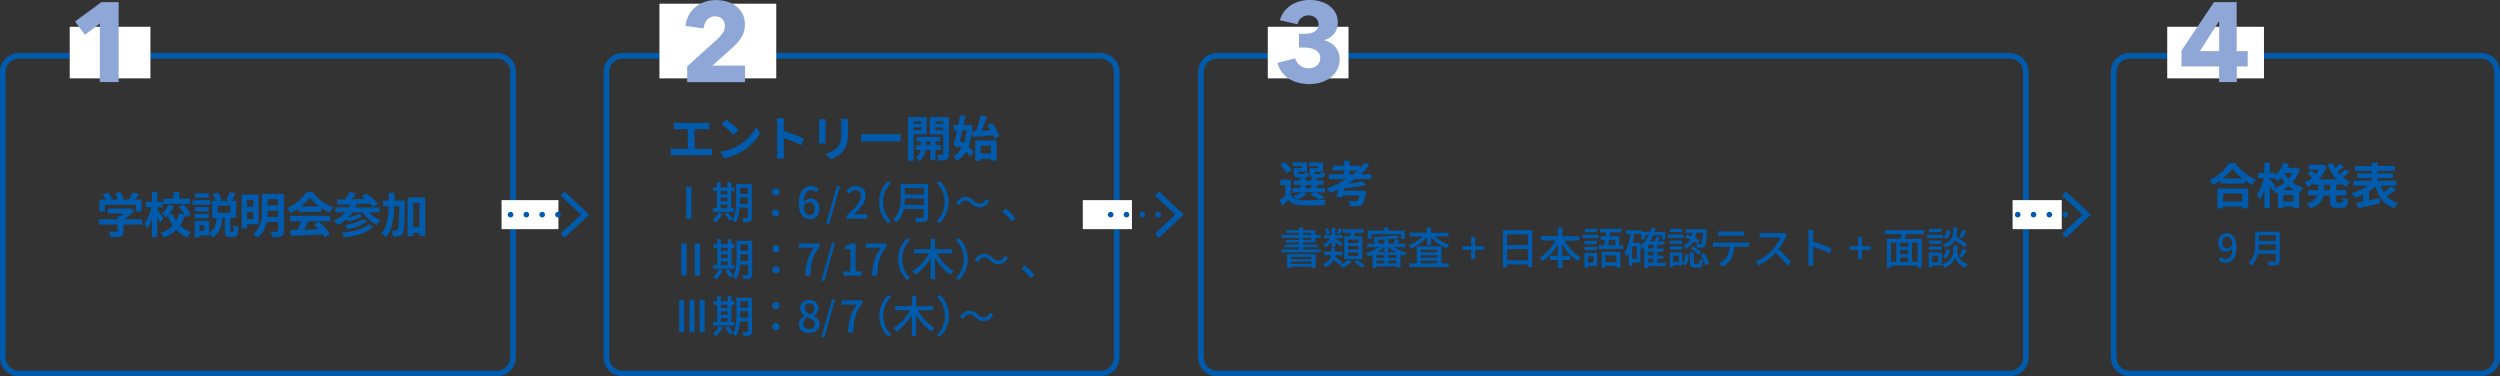 <?xml version="1.0" encoding="UTF-8"?><svg xmlns="http://www.w3.org/2000/svg" viewBox="0 0 439.58 66.16"><rect x="0" y="0" width="439.58" height="66.16" fill="#333333" stroke="none"/><defs><style>.d{fill:#fff;}.e,.f{fill:none;stroke:#005bac;stroke-width:.99px;}.g{fill:#8fa7d6;}.h{fill:#005bac;}.f{stroke-dasharray:0 0 0 2.78;stroke-linecap:round;stroke-linejoin:round;}</style></defs><g id="a"/><g id="b"><g id="c"><path class="e" d="M109.47,9.81c-1.57,0-2.84,1.27-2.84,2.84V62.83c0,1.57,1.27,2.84,2.84,2.84h84.05c1.57,0,2.83-1.27,2.83-2.84V12.65c0-1.57-1.27-2.84-2.83-2.84H109.47Z"/><path class="e" d="M3.33,9.81c-1.57,0-2.84,1.27-2.84,2.84V62.83c0,1.57,1.27,2.84,2.84,2.84H87.38c1.57,0,2.83-1.27,2.83-2.84V12.65c0-1.57-1.27-2.84-2.83-2.84H3.33Z"/><path class="h" d="M20.66,38.01v.55h-3.27v.93h3.27v1.11c0,.12-.04,.15-.21,.15-.18,0-.82,0-1.35-.02,.15,.27,.35,.71,.42,.99,.72,0,1.26,0,1.67-.15s.53-.42,.53-.94v-1.14h3.29v-.93h-3.22c.7-.4,1.36-.95,1.84-1.47l-.64-.49-.22,.05h-3.84v.88h2.9c-.2,.17-.43,.33-.66,.48h-.48Zm-.46-3.98c.2,.32,.42,.73,.54,1.06h-1.34l.31-.14c-.14-.32-.48-.78-.77-1.12l-.87,.39c.2,.26,.43,.59,.59,.88h-1.16v2.08h.95v-1.18h5.45v1.18h1v-2.08h-1.13c.24-.3,.48-.64,.71-.97l-1.1-.32c-.17,.39-.45,.89-.73,1.29h-1.29l.42-.16c-.11-.35-.4-.86-.67-1.23l-.9,.33Zm10.33-.29v1.19h-1.84v.93h4.72v-.93h-1.88v-1.19h-1Zm1.01,3.74c-.12,.48-.31,.94-.55,1.37-.28-.41-.51-.85-.68-1.32l-.65,.18c.36-.41,.69-.89,.94-1.39l-.92-.38c-.27,.59-.76,1.26-1.26,1.66,.22,.17,.54,.46,.7,.65,.12-.1,.24-.21,.36-.34,.24,.65,.54,1.23,.89,1.75-.52,.55-1.21,.99-2.07,1.27,.16,.2,.41,.58,.52,.82,.88-.31,1.6-.76,2.17-1.33,.53,.57,1.16,1.01,1.9,1.33,.15-.28,.48-.7,.71-.91-.76-.26-1.41-.68-1.95-1.21,.37-.54,.66-1.15,.88-1.8,.07,.13,.14,.25,.18,.36l.86-.49c-.24-.52-.82-1.25-1.33-1.78l-.79,.45c.35,.38,.71,.87,.98,1.3l-.88-.18Zm-4.82-3.74v1.76h-1.08v.94h1.01c-.24,1.02-.71,2.18-1.22,2.86,.15,.25,.38,.65,.47,.92,.31-.42,.59-1.03,.82-1.69v3.19h.94v-3.58c.2,.38,.4,.79,.51,1.06l.55-.76c-.14-.26-.83-1.28-1.06-1.58v-.42h.93v-.94h-.93v-1.76h-.94Zm11.57,2.42h2.21v1.25h-2.21v-1.25Zm-4.04,.25v.77h2.46v-.77h-2.46Zm.05-2.4v.76h2.41v-.76h-2.41Zm-.05,3.59v.77h2.46v-.77h-2.46Zm-.41-2.41v.81h3.17v-.81h-3.17Zm.38,3.62v2.92h.86v-.33h1.69v-.37c.22,.2,.47,.52,.58,.75,1.35-.79,1.64-2.05,1.76-3.48h.43v2.2c0,.88,.17,1.18,.92,1.18h.56c.62,0,.86-.37,.93-1.73-.25-.08-.67-.23-.86-.39-.02,1.06-.05,1.22-.19,1.22h-.27c-.12,0-.13-.03-.13-.29v-2.19h1.03v-2.99h-.74c.19-.35,.41-.82,.62-1.29l-1.05-.27c-.1,.44-.32,1.04-.51,1.43l.47,.14h-1.78l.42-.15c-.11-.38-.37-.93-.65-1.35l-.9,.29c.21,.37,.44,.85,.55,1.22h-.65v2.99h.77c-.08,1.06-.25,2.03-1.31,2.63v-2.1h-2.55Zm.86,.81h.82v.97h-.82v-.97Zm9.46-2.37v1.26h-1.1v-1.26h1.1Zm0-.91h-1.1v-1.2h1.1v1.2Zm-2.04-2.12v5.96h.94v-.74h2.04v-5.22h-2.98Zm6.41,.82v1.08h-1.84v-1.08h1.84Zm-2.84-.94v3.08c0,1.3-.13,2.89-1.57,3.94,.22,.13,.62,.48,.77,.68,.96-.71,1.42-1.73,1.63-2.75h2.01v1.5c0,.14-.06,.2-.21,.2-.14,0-.66,.02-1.12,0,.15,.26,.31,.71,.36,.99,.71,0,1.21-.03,1.54-.19,.33-.17,.45-.44,.45-.98v-6.47h-3.85Zm2.84,2.94v1.1h-1.88c.03-.33,.04-.65,.04-.95v-.14h1.84Zm6.28,2.41c.27,.26,.56,.55,.83,.86l-2.58,.09c.26-.47,.54-.99,.78-1.5h3.83v-.95h-7.06v.95h1.97c-.17,.49-.41,1.05-.65,1.53l-1.28,.04,.13,1c1.46-.07,3.58-.16,5.58-.26,.13,.19,.25,.37,.33,.53l.95-.58c-.39-.65-1.19-1.54-1.95-2.19l-.89,.48Zm-2.68-2.82v.62h3.99v-.67c.47,.31,.96,.6,1.44,.82,.18-.31,.41-.67,.66-.93-1.35-.48-2.7-1.45-3.61-2.71h-1.07c-.63,1.01-1.99,2.22-3.45,2.86,.21,.21,.48,.6,.6,.85,.5-.24,.99-.53,1.44-.85h0Zm1.98-1.89c.39,.54,.98,1.08,1.64,1.57h-3.2c.65-.5,1.19-1.05,1.56-1.57h0Zm9.26,3.81c-.67,.5-2.01,.87-3.14,1.05,.2,.2,.42,.5,.54,.72,1.24-.26,2.57-.72,3.41-1.39l-.81-.39Zm1.02,.9c-.91,.88-2.75,1.3-4.73,1.47,.19,.22,.37,.58,.47,.83,2.17-.26,4.05-.77,5.16-1.9l-.89-.41Zm-1.8-1.84c-.39,.26-1.09,.5-1.73,.66,.27-.28,.53-.59,.76-.93h1.73c.64,.91,1.55,1.72,2.52,2.18,.15-.24,.44-.61,.66-.8-.75-.29-1.5-.8-2.04-1.38h1.86v-.86h-4.24c.09-.19,.18-.38,.25-.59l2.35-.09c.2,.2,.37,.4,.5,.57l.88-.53c-.45-.54-1.36-1.3-2.06-1.81l-.81,.46c.2,.15,.4,.31,.6,.49l-2.36,.07c.25-.32,.53-.68,.76-1.03l-1.14-.29c-.17,.41-.46,.93-.75,1.34l-1.46,.03,.11,.89,2.24-.07c-.08,.19-.17,.37-.27,.54h-2.36v.86h1.76c-.54,.63-1.25,1.11-2.07,1.45,.22,.19,.6,.58,.75,.79,.54-.27,1.03-.6,1.48-1,.13,.14,.26,.29,.35,.4,.84-.19,1.84-.54,2.51-.99l-.79-.38Zm8.7-2.89v6.83h.98v-.59h1.1v.54h1.02v-6.77h-3.09Zm.98,5.26v-4.28h1.1v4.28h-1.1Zm-4.29-6.11v1.4h-1.01v.99h.99c-.06,2.01-.29,3.63-1.25,4.72,.25,.15,.59,.5,.75,.75,1.1-1.27,1.4-3.18,1.49-5.46h.87c-.06,2.86-.13,3.91-.3,4.14-.08,.13-.16,.16-.29,.16-.15,0-.46,0-.8-.03,.17,.29,.28,.73,.29,1.02,.4,.02,.77,.02,1.03-.03,.28-.06,.47-.15,.66-.44,.27-.39,.33-1.71,.4-5.34,0-.14,0-.47,0-.47h-1.84v-1.4h-.99Z"/><rect class="d" x="12.26" y="4.71" width="14.19" height="9.07"/><polygon class="g" points="20.86 14.43 20.86 .38 17.82 .38 13.2 3.77 14.93 6.13 17.55 4.11 17.55 14.43 20.86 14.43 20.86 14.43"/><polyline class="e" points="98.9 34.02 102.89 37.74 98.9 41.46"/><path class="e" d="M374.48,9.81c-1.57,0-2.83,1.27-2.83,2.84V62.83c0,1.57,1.27,2.84,2.83,2.84h61.77c1.56,0,2.83-1.27,2.83-2.84V12.65c0-1.57-1.27-2.84-2.83-2.84h-61.77Z"/><path class="h" d="M390.45,31.69v.59h4.26v-.59c.42,.31,.88,.59,1.31,.82,.18-.31,.42-.65,.66-.92-1.36-.54-2.74-1.63-3.65-2.93h-1.06c-.63,1.05-2.01,2.33-3.48,3.04,.22,.21,.51,.59,.65,.82,.45-.25,.9-.53,1.32-.83h0Zm2.09-2.04c.42,.57,1.05,1.18,1.75,1.73h-3.44c.7-.55,1.29-1.16,1.69-1.73h0Zm-2.65,3.48v3.5h1v-.31h3.37v.31h1.05v-3.5h-5.42Zm1,2.29v-1.39h3.37v1.39h-3.37Zm10.8-5.01h1.41c-.2,.37-.44,.71-.72,1.03-.3-.31-.54-.64-.73-.96l.04-.07Zm-3.54-1.78v1.76h-1.12v.94h1.04c-.25,1.03-.71,2.19-1.24,2.86,.15,.25,.38,.65,.48,.92,.31-.43,.6-1.06,.85-1.75v3.25h.96v-3.94c.19,.3,.37,.61,.47,.82l.08-.11c.17,.2,.35,.48,.44,.67l.44-.18v2.74h.94v-.3h1.78v.27h.99v-2.79l.15,.06c.13-.25,.42-.65,.62-.84-.75-.21-1.39-.55-1.93-.95,.56-.64,1.01-1.39,1.3-2.28l-.65-.3-.17,.03h-1.38c.1-.21,.2-.42,.29-.64l-.98-.27c-.31,.83-.83,1.64-1.44,2.24v-.47h-.95v-1.76h-.96Zm3.33,6.82v-1.16h1.78v1.16h-1.78Zm-.04-2.02c.34-.2,.66-.43,.97-.7,.31,.26,.64,.49,1,.7h-1.97Zm-.36-2.2c.18,.29,.39,.57,.64,.84-.55,.45-1.19,.82-1.88,1.06l.29-.4c-.14-.19-.79-.97-1.02-1.19v-.2h.74c.21,.17,.47,.41,.59,.55,.21-.2,.43-.42,.64-.66h0Zm11.28-1.48c-.24,.28-.61,.63-.96,.92-.14-.14-.26-.3-.38-.45,.35-.26,.74-.59,1.1-.91l-.77-.54c-.19,.24-.48,.54-.76,.79-.17-.3-.31-.59-.42-.91l-.92,.26c.38,1,.89,1.9,1.56,2.62h-3.09c.6-.62,1.09-1.39,1.39-2.29l-.68-.31-.18,.03h-2.24v.88h1.73c-.15,.26-.33,.53-.54,.76-.23-.2-.56-.45-.82-.63l-.64,.53c.28,.21,.62,.5,.83,.72-.43,.37-.92,.68-1.41,.88,.2,.19,.48,.54,.62,.77,.39-.19,.77-.42,1.13-.68v.28h.72v.96h-1.83v.93h1.68c-.2,.57-.71,1.1-1.9,1.46,.21,.19,.52,.58,.65,.82,1.58-.53,2.14-1.38,2.33-2.28h1.14v.93c0,.95,.22,1.26,1.15,1.26h.93c.75,0,1.01-.35,1.11-1.47-.28-.07-.7-.23-.92-.4-.03,.8-.08,.97-.3,.97h-.65c-.23,0-.26-.05-.26-.37v-.92h1.82v-.93h-1.82v-.96h.76v-.28c.32,.26,.67,.47,1.05,.65,.15-.27,.47-.67,.71-.88-.48-.19-.93-.46-1.33-.77,.37-.26,.79-.6,1.14-.93l-.75-.52Zm-3.71,2.74h1.06v.96h-1.06v-.96Zm5.7,3.18l.31,.94c1.06-.23,2.51-.54,3.83-.85l-.09-.92-1.85,.4v-1.6c.41-.26,.79-.55,1.11-.86,.57,1.9,1.5,3.2,3.31,3.82,.14-.28,.44-.7,.66-.91-.85-.24-1.5-.65-2.01-1.22,.54-.29,1.16-.68,1.69-1.06l-.85-.64c-.34,.32-.86,.71-1.33,1.03-.2-.35-.37-.73-.51-1.15h2.71v-.87h-3.27v-.48h2.68v-.81h-2.68v-.44h3.01v-.86h-3.01v-.57h-1.03v.57h-2.93v.86h2.93v.44h-2.53v.81h2.53v.48h-3.25v.87h2.59c-.79,.56-1.89,1.04-2.92,1.31,.21,.2,.51,.59,.65,.82,.47-.14,.94-.34,1.41-.57v1.22l-1.16,.22Z"/><path class="h" d="M391.4,46.22c.96,0,1.86-.8,1.86-2.77,0-1.66-.78-2.43-1.74-2.43-.81,0-1.5,.65-1.5,1.65,0,1.05,.57,1.58,1.41,1.58,.38,0,.8-.22,1.09-.58-.04,1.42-.55,1.9-1.16,1.9-.31,0-.62-.14-.82-.37l-.43,.49c.29,.3,.7,.54,1.29,.54h0Zm1.12-3.16c-.29,.44-.64,.61-.95,.61-.52,0-.81-.37-.81-1.01s.34-1.04,.78-1.04c.54,0,.91,.45,.98,1.44h0Zm4.01-2.34v2.17c0,1.08-.1,2.42-1.17,3.35,.14,.1,.4,.33,.49,.47,.65-.57,1-1.33,1.17-2.1h3.13v1.21c0,.14-.05,.2-.21,.2-.16,0-.72,.01-1.25-.01,.1,.18,.23,.49,.27,.68,.72,0,1.19-.01,1.48-.13,.29-.11,.4-.31,.4-.73v-5.1h-4.3Zm.66,.63h2.96v1.01h-2.96v-1.01Zm0,1.62h2.96v1.02h-3.02c.04-.35,.06-.7,.06-1.02h0Z"/><rect class="d" x="381.07" y="4.71" width="17.01" height="9.07"/><path class="g" d="M395.22,11.69v-2.7h-1.94V.38h-3.99l-5.71,8.51v2.8h6.61v2.74h3.12v-2.74h1.92Zm-5.02-2.7h-3.39l3.33-5.2h.06v5.2h0Z"/><path class="h" d="M117.94,26.1v1.23c.29-.03,.59-.04,.84-.04h5.6c.2,0,.55,0,.8,.04v-1.23c-.22,.03-.49,.07-.8,.07h-2.25v-3.47h1.79c.25,0,.54,.02,.8,.03v-1.16c-.25,.03-.54,.05-.8,.05h-4.62c-.24,0-.59-.02-.81-.05v1.16c.21-.02,.58-.03,.81-.03h1.64v3.47h-2.16c-.26,0-.57-.03-.84-.07h0Zm9.75-5.06l-.8,.85c.62,.43,1.68,1.36,2.12,1.84l.87-.88c-.49-.52-1.6-1.4-2.19-1.8h0Zm-1.06,5.66l.71,1.12c1.2-.2,2.29-.68,3.15-1.2,1.37-.82,2.5-2,3.14-3.14l-.66-1.2c-.54,1.15-1.64,2.45-3.09,3.31-.82,.49-1.93,.93-3.26,1.11h0Zm10.02-.02c0,.34-.03,.85-.08,1.19h1.33c-.03-.35-.08-.94-.08-1.19v-2.41c.92,.31,2.19,.81,3.07,1.27l.48-1.17c-.78-.38-2.41-.99-3.55-1.32v-1.26c0-.35,.04-.72,.08-1.02h-1.33c.06,.3,.08,.72,.08,1.02v4.89h0Zm12.49-5.78h-1.28c.03,.24,.05,.51,.05,.85v1.61c0,1.33-.11,1.96-.7,2.6-.51,.55-1.2,.88-2.04,1.07l.88,.93c.62-.2,1.5-.61,2.07-1.22,.63-.7,.99-1.49,.99-3.31v-1.68c0-.34,.02-.61,.03-.85h0Zm-3.94,.07h-1.22c.03,.2,.03,.49,.03,.65v2.86c0,.25-.03,.59-.04,.75h1.23c-.02-.2-.03-.53-.03-.74v-2.87c0-.27,0-.46,.03-.65h0Zm6.23,2.59v1.33c.31-.02,.88-.04,1.37-.04h4.56c.36,0,.79,.03,.99,.04v-1.33c-.22,.02-.59,.05-.99,.05h-4.56c-.44,0-1.06-.03-1.37-.05h0Zm12.16,1.3v.65h-.78v-.65h.78Zm-2.55,.65v.83h.86c-.08,.43-.31,.99-.87,1.33,.2,.14,.51,.41,.65,.59,.72-.49,1.01-1.33,1.1-1.91h.81v1.76h.9v-1.76h.94v-.83h-.94v-.65h.8v-.8h-4.12v.8h.76v.65h-.89Zm.95-3.09v.47h-1.34v-.47h1.34Zm0-.66h-1.34v-.43h1.34v.43Zm3.86,.66v.49h-1.39v-.49h1.39Zm0-.66h-1.39v-.43h1.39v.43Zm.53-1.16h-2.88v3.04h2.35v3.42c0,.12-.04,.17-.17,.17-.14,0-.56,0-.93,0,.14,.26,.27,.73,.31,1,.65,0,1.09-.02,1.4-.19s.4-.45,.4-.97v-6.47h-.48Zm-6.72,0v7.66h.99v-4.64h2.29v-3.02h-3.29Zm11.82,4.09v3.57h.96v-.33h1.79v.3h1.01v-3.54h-3.77Zm.96,2.31v-1.39h1.79v1.39h-1.79Zm-.03-6.73c-.15,.85-.47,1.95-.77,2.78l-.71,.03,.1,.98,3.6-.26c.09,.21,.16,.41,.21,.59l.88-.47c-.2-.65-.77-1.6-1.3-2.31l-.82,.41c.2,.27,.39,.58,.57,.89l-1.55,.09c.31-.74,.65-1.67,.92-2.52l-1.14-.2Zm-3.6,0c-.09,.53-.2,1.1-.32,1.7h-.82v.94h.62c-.21,.99-.45,1.94-.65,2.63l.82,.44,.08-.3,.52,.39c-.37,.62-.82,1.1-1.39,1.39,.2,.19,.48,.56,.62,.82,.63-.39,1.14-.9,1.54-1.56,.31,.29,.58,.56,.76,.81l.61-.82c-.21-.27-.54-.59-.92-.89,.39-.99,.62-2.23,.71-3.77l-.61-.1-.17,.03h-.77l.32-1.6-.95-.1Zm.42,2.64h.75c-.09,.87-.26,1.64-.5,2.29-.24-.16-.47-.31-.69-.45,.15-.59,.3-1.21,.44-1.84h0Z"/><rect class="h" x="120.67" y="32.81" width=".89" height="5.64"/><path class="h" d="M126.33,37.36c-.22,.49-.62,.99-1.03,1.32,.17,.1,.45,.3,.58,.42,.41-.38,.86-.97,1.14-1.55l-.69-.19Zm1.12,.28c.3,.36,.66,.86,.8,1.17l.59-.34c-.17-.31-.54-.79-.83-1.13l-.56,.31Zm4.03-4.64v1.09h-1.36v-1.09h1.36Zm-2.04-.66v2.79c0,1.1-.05,2.56-.67,3.57,.16,.07,.46,.28,.58,.41,.44-.71,.64-1.68,.71-2.6h1.42v1.71c0,.12-.04,.15-.15,.16-.11,0-.49,0-.86,0,.1,.18,.19,.5,.21,.69,.57,0,.95,0,1.19-.13,.24-.11,.32-.32,.32-.7v-5.89h-2.75Zm2.04,2.39v1.13h-1.38l.02-.73v-.41h1.36Zm-3.58-2.66v.88h-1.2v-.88h-.66v.88h-.63v.64h.63v3.02h-.72v.64h3.77v-.64h-.52v-3.02h.54v-.64h-.54v-.88h-.67Zm-1.2,1.52h1.2v.58h-1.2v-.58Zm0,1.15h1.2v.64h-1.2v-.64Zm0,1.21h1.2v.66h-1.2v-.66Zm9.68-1.57c.35,0,.64-.26,.64-.64s-.29-.64-.64-.64-.64,.27-.64,.64,.29,.64,.64,.64h0Zm0,3.7c.35,0,.64-.26,.64-.63s-.29-.64-.64-.64-.64,.26-.64,.64,.29,.63,.64,.63h0Zm6.03,.47c.91,0,1.68-.73,1.68-1.86,0-1.19-.64-1.77-1.59-1.77-.41,0-.9,.24-1.22,.65,.04-1.6,.64-2.15,1.35-2.15,.33,0,.67,.18,.88,.42l.48-.54c-.32-.34-.78-.6-1.41-.6-1.11,0-2.13,.87-2.13,3.03,0,1.91,.87,2.82,1.95,2.82h0Zm-1.12-2.33c.34-.48,.73-.66,1.06-.66,.59,0,.92,.41,.92,1.13s-.38,1.18-.87,1.18c-.6,0-1.01-.53-1.1-1.65h0Z"/><polygon class="h" points="145.26 39.35 145.81 39.35 147.69 32.68 147.15 32.68 145.26 39.35"/><path class="h" d="M148.85,38.45h3.64v-.76h-1.42c-.28,0-.63,.03-.92,.06,1.19-1.14,2.07-2.27,2.07-3.35,0-1.02-.67-1.69-1.7-1.69-.74,0-1.24,.31-1.72,.84l.5,.49c.31-.35,.67-.62,1.11-.62,.64,0,.95,.41,.95,1.03,0,.93-.85,2.02-2.51,3.49v.51Z"/><path class="h" d="M154.57,35.54c0,1.55,.64,2.78,1.52,3.66l.58-.28c-.83-.87-1.41-1.97-1.41-3.38s.57-2.51,1.41-3.38l-.58-.28c-.87,.88-1.52,2.1-1.52,3.66h0Zm3.8-3.17v2.43c0,1.21-.11,2.72-1.32,3.77,.16,.11,.44,.38,.55,.53,.73-.64,1.13-1.49,1.32-2.36h3.52v1.35c0,.16-.06,.22-.24,.22-.18,0-.81,.02-1.4-.02,.11,.2,.26,.55,.3,.77,.81,0,1.33-.02,1.66-.15,.32-.12,.44-.34,.44-.82v-5.73h-4.84Zm.74,.7h3.33v1.13h-3.33v-1.13Zm0,1.82h3.33v1.15h-3.4c.05-.4,.07-.79,.07-1.15h0Zm7.68,.64c0-1.55-.64-2.78-1.52-3.66l-.58,.28c.83,.87,1.41,1.97,1.41,3.38s-.57,2.51-1.41,3.38l.58,.28c.87-.88,1.52-2.1,1.52-3.66h0Z"/><path class="h" d="M170.78,35.77c.45,.45,.88,.69,1.47,.69,.68,0,1.28-.39,1.69-1.14l-.56-.31c-.26,.48-.66,.81-1.12,.81s-.71-.18-1.02-.5c-.45-.45-.88-.69-1.47-.69-.68,0-1.28,.39-1.69,1.14l.56,.31c.26-.48,.66-.81,1.12-.81s.71,.18,1.02,.5h0Z"/><path class="h" d="M177.9,38.91l.65-.55c-.44-.53-1.15-1.25-1.69-1.69l-.63,.55c.54,.45,1.19,1.1,1.67,1.69h0Z"/><path class="h" d="M119.8,48.45h.91v-5.64h-.91v5.64Zm2.38,0h.91v-5.64h-.91v5.64Zm4.22-1.09c-.22,.49-.62,.99-1.03,1.32,.17,.1,.45,.3,.58,.42,.41-.38,.86-.97,1.14-1.55l-.69-.19Zm1.12,.28c.3,.36,.66,.86,.8,1.17l.59-.34c-.17-.31-.54-.79-.83-1.13l-.56,.31Zm4.03-4.64v1.09h-1.36v-1.09h1.36Zm-2.04-.66v2.79c0,1.1-.05,2.56-.67,3.57,.16,.07,.46,.28,.58,.41,.44-.71,.64-1.68,.71-2.6h1.42v1.71c0,.12-.04,.15-.15,.16-.11,0-.49,0-.86,0,.1,.18,.19,.5,.21,.69,.57,0,.95,0,1.19-.13,.24-.11,.32-.32,.32-.7v-5.89h-2.75Zm2.04,2.39v1.13h-1.38l.02-.73v-.41h1.36Zm-3.58-2.66v.88h-1.2v-.88h-.66v.88h-.63v.64h.63v3.02h-.72v.64h3.77v-.64h-.52v-3.02h.54v-.64h-.54v-.88h-.67Zm-1.2,1.52h1.2v.58h-1.2v-.58Zm0,1.15h1.2v.64h-1.2v-.64Zm0,1.21h1.2v.66h-1.2v-.66Zm9.68-1.57c.35,0,.64-.26,.64-.64s-.29-.64-.64-.64-.64,.27-.64,.64,.29,.64,.64,.64h0Zm0,3.7c.35,0,.64-.26,.64-.63s-.29-.64-.64-.64-.64,.26-.64,.64,.29,.63,.64,.63h0Zm5.15,.37h.9c.09-2.2,.31-3.44,1.62-5.1v-.54h-3.62v.75h2.64c-1.09,1.52-1.45,2.83-1.55,4.89h0Z"/><polygon class="h" points="144.41 49.35 144.96 49.35 146.84 42.68 146.3 42.68 144.41 49.35"/><path class="h" d="M148.31,48.45h3.22v-.73h-1.09v-4.91h-.67c-.33,.21-.7,.34-1.23,.44v.56h1.01v3.92h-1.24v.73Zm5.04,0h.9c.09-2.2,.31-3.44,1.62-5.1v-.54h-3.62v.75h2.64c-1.09,1.52-1.45,2.83-1.55,4.89h0Z"/><path class="h" d="M157.93,45.54c0,1.55,.64,2.78,1.52,3.66l.58-.28c-.83-.87-1.41-1.97-1.41-3.38s.57-2.51,1.41-3.38l-.58-.28c-.87,.88-1.52,2.1-1.52,3.66h0Zm5.72-3.55v1.84h-2.95v.71h2.63c-.66,1.28-1.78,2.53-2.95,3.15,.18,.15,.42,.44,.54,.62,1.04-.64,2.01-1.72,2.72-2.95v3.73h.77v-3.74c.72,1.2,1.7,2.3,2.72,2.95,.12-.2,.37-.49,.54-.63-1.14-.64-2.29-1.87-2.96-3.12h2.66v-.71h-2.96v-1.84h-.77Zm6.51,3.55c0-1.55-.64-2.78-1.52-3.66l-.58,.28c.83,.87,1.41,1.97,1.41,3.38s-.57,2.51-1.41,3.38l.58,.28c.87-.88,1.52-2.1,1.52-3.66h0Z"/><path class="h" d="M174.08,45.77c.45,.45,.88,.69,1.47,.69,.68,0,1.28-.39,1.69-1.14l-.56-.31c-.26,.48-.66,.81-1.12,.81s-.71-.18-1.02-.5c-.45-.45-.88-.69-1.47-.69-.68,0-1.28,.39-1.69,1.14l.56,.31c.26-.48,.66-.81,1.12-.81s.71,.18,1.02,.5h0Z"/><path class="h" d="M181.26,48.91l.65-.55c-.44-.53-1.15-1.25-1.69-1.69l-.63,.55c.54,.45,1.19,1.1,1.67,1.69h0Z"/><path class="h" d="M126.38,57.36c-.22,.49-.62,.99-1.03,1.32,.17,.1,.45,.3,.58,.42,.41-.38,.86-.97,1.14-1.55l-.69-.19Zm1.12,.28c.3,.36,.66,.86,.8,1.17l.59-.34c-.17-.31-.54-.79-.83-1.13l-.56,.31Zm4.03-4.64v1.09h-1.36v-1.09h1.36Zm-2.04-.66v2.79c0,1.1-.05,2.56-.67,3.57,.16,.07,.46,.28,.58,.41,.44-.71,.64-1.68,.71-2.6h1.42v1.71c0,.12-.04,.15-.15,.16-.11,0-.49,0-.86,0,.1,.18,.19,.5,.21,.69,.57,0,.95,0,1.19-.13,.24-.11,.32-.32,.32-.7v-5.89h-2.75Zm2.04,2.39v1.13h-1.38l.02-.73v-.41h1.36Zm-3.58-2.66v.88h-1.2v-.88h-.66v.88h-.63v.64h.63v3.02h-.72v.64h3.77v-.64h-.52v-3.02h.54v-.64h-.54v-.88h-.67Zm-1.2,1.52h1.2v.58h-1.2v-.58Zm0,1.15h1.2v.64h-1.2v-.64Zm0,1.21h1.2v.66h-1.2v-.66Zm9.68-1.57c.35,0,.64-.26,.64-.64s-.29-.64-.64-.64-.64,.27-.64,.64,.29,.64,.64,.64h0Zm0,3.7c.35,0,.64-.26,.64-.63s-.29-.64-.64-.64-.64,.26-.64,.64,.29,.63,.64,.63h0Zm5.86,.47c1.09,0,1.82-.65,1.82-1.48,0-.77-.44-1.21-.95-1.49v-.04c.35-.26,.74-.75,.74-1.32,0-.88-.61-1.49-1.58-1.49s-1.61,.57-1.61,1.45c0,.6,.34,1.02,.75,1.32v.04c-.51,.28-1,.77-1,1.52,0,.88,.78,1.51,1.84,1.51h0Zm.38-3.24c-.64-.24-1.17-.53-1.17-1.14,0-.51,.34-.82,.8-.82,.55,0,.86,.39,.86,.9,0,.38-.17,.74-.5,1.06h0Zm-.35,2.59c-.61,0-1.08-.39-1.08-.96,0-.48,.27-.9,.66-1.17,.77,.31,1.39,.57,1.39,1.26,0,.54-.39,.87-.96,.87h0Z"/><polygon class="h" points="144.39 59.35 144.94 59.35 146.82 52.68 146.29 52.68 144.39 59.35"/><path class="h" d="M149.12,58.45h.9c.09-2.2,.31-3.44,1.62-5.1v-.54h-3.62v.75h2.64c-1.09,1.52-1.45,2.83-1.55,4.89h0Z"/><path class="h" d="M154.62,55.54c0,1.55,.64,2.78,1.52,3.66l.58-.28c-.83-.87-1.41-1.97-1.41-3.38s.57-2.51,1.41-3.38l-.58-.28c-.87,.88-1.52,2.1-1.52,3.66h0Zm5.72-3.55v1.84h-2.95v.71h2.63c-.66,1.28-1.78,2.53-2.95,3.15,.18,.15,.42,.44,.54,.62,1.04-.64,2.01-1.72,2.72-2.95v3.73h.77v-3.74c.72,1.2,1.7,2.3,2.72,2.95,.12-.2,.37-.49,.54-.63-1.14-.64-2.29-1.87-2.96-3.12h2.66v-.71h-2.96v-1.84h-.77Zm6.51,3.55c0-1.55-.64-2.78-1.52-3.66l-.58,.28c.83,.87,1.41,1.97,1.41,3.38s-.57,2.51-1.41,3.38l.58,.28c.87-.88,1.52-2.1,1.52-3.66h0Z"/><path class="h" d="M171.49,55.77c.45,.45,.88,.69,1.47,.69,.68,0,1.28-.39,1.69-1.14l-.56-.31c-.26,.48-.66,.81-1.12,.81s-.71-.18-1.02-.5c-.45-.45-.88-.69-1.47-.69-.68,0-1.28,.39-1.69,1.14l.56,.31c.26-.48,.66-.81,1.12-.81s.71,.18,1.02,.5h0Z"/><rect class="d" x="190.39" y="35.19" width="8.64" height="5.1"/><line class="f" x1="195.29" y1="37.74" x2="205.02" y2="37.74"/><polyline class="e" points="203.42 34.02 207.41 37.74 203.42 41.46"/><path class="e" d="M213.99,9.81c-1.57,0-2.83,1.27-2.83,2.84V62.83c0,1.57,1.27,2.84,2.83,2.84h139.4c1.57,0,2.83-1.27,2.83-2.84V12.65c0-1.57-1.27-2.84-2.83-2.84H213.99Z"/><path class="h" d="M225.08,28.99c.44,.44,.94,1.05,1.14,1.47l.87-.57c-.22-.42-.75-.99-1.2-1.4l-.81,.5Zm5.35,5.2c.56,.28,1.16,.66,1.48,.93l1.05-.38c-.39-.27-1.06-.64-1.65-.92h1.67v-.75h-1.44v-.57h1.17v-.74h-1.17v-.46h-.97v.46h-.99v-.46h-.95v.46h-1.14v.74h1.14v.57h-1.39v.75h1.62c-.37,.26-.95,.51-1.51,.68,.2,.14,.54,.42,.72,.6-.5-.13-.88-.37-1.1-.77v-2.74h-1.84v.94h.88v1.88c-.32,.29-.7,.58-1.01,.8l.48,.97c.41-.37,.75-.71,1.06-1.05,.52,.66,1.21,.92,2.24,.96,1.07,.05,2.96,.03,4.04-.02,.05-.29,.2-.73,.31-.96-1.2,.1-3.29,.13-4.34,.08-.25,0-.48-.03-.69-.09,.58-.25,1.28-.64,1.71-1.04l-.75-.26h2l-.65,.37Zm-.85-1.68h.99v.57h-.99v-.57Zm-2.11-2.97v.83c0,.69,.2,.88,.97,.88h.88c.53,0,.76-.15,.84-.74-.23-.04-.56-.14-.71-.25-.03,.28-.06,.32-.24,.32h-.65c-.21,0-.26-.03-.26-.21v-.17h1.52v-1.65h-2.48v.65h1.62v.35h-1.5Zm2.8,0v.83c0,.69,.21,.88,.98,.88h.92c.53,0,.76-.16,.84-.75-.23-.04-.56-.14-.71-.26-.03,.3-.07,.34-.24,.34h-.69c-.22,0-.26-.03-.26-.21v-.17h1.53v-1.65h-2.52v.65h1.65v.35h-1.5Zm5.35,2.41l-.03,.19c-.74,.39-1.51,.72-2.29,.99,.19,.19,.49,.58,.63,.79,.47-.19,.93-.39,1.4-.62-.13,.48-.25,.95-.37,1.31l1.01,.14,.11-.38h3c-.12,.53-.25,.82-.39,.93-.09,.07-.21,.08-.37,.08-.22,0-.76-.02-1.25-.07,.18,.27,.31,.66,.32,.94,.51,.03,1,.02,1.27,0,.37-.03,.6-.08,.82-.3,.3-.26,.5-.84,.7-2,.03-.14,.06-.42,.06-.42h-3.95l.11-.45c1.3-.08,2.76-.25,3.82-.54l-.62-.67c-.63,.17-1.56,.32-2.51,.42,.39-.25,.77-.51,1.14-.79h2.88v-.86h-1.84c.55-.49,1.05-1.03,1.5-1.6l-.83-.44c-.26,.33-.54,.65-.84,.96v-.42h-1.79v-.88h-1v.88h-1.98v.83h1.98v.67h-2.63v.86h2.98c-.25,.16-.51,.31-.77,.45l-.26-.03Zm1.68-1.28v-.67h1.38c-.26,.23-.52,.46-.8,.67h-.58Z"/><path class="h" d="M227.02,45.99h3.57v.41h-3.57v-.41Zm0-.44v-.39h3.57v.39h-3.57Zm-.7-.86v2.43h.7v-.24h3.57v.23h.73v-2.43h-5Zm-.98-.83v.52h6.86v-.52h-3.09v-.38h2.55v-.47h-2.55v-.36h2.17v-.83h.92v-.52h-.92v-.82h-2.17v-.52h-.73v.52h-2.22v.45h2.22v.37h-3.02v.52h3.02v.38h-2.31v.44h2.31v.36h-2.5v.47h2.5v.38h-3.03Zm3.77-2.92h1.45v.37h-1.45v-.37Zm0,1.27v-.38h1.45v.38h-1.45Zm6.32-2.07c-.09,.28-.26,.68-.41,.94l.47,.16c.16-.24,.34-.58,.53-.93l-.6-.18Zm-2.5,.21c.18,.28,.34,.65,.4,.9l.53-.21c-.06-.24-.24-.6-.43-.88l-.5,.19Zm4.09,2.91h1.84v.62h-1.84v-.62Zm0,1.14h1.84v.64h-1.84v-.64Zm0-2.28h1.84v.62h-1.84v-.62Zm.03,3.55c-.31,.33-.92,.73-1.47,.95,.16,.13,.37,.34,.47,.47,.56-.24,1.21-.66,1.6-1.06l-.6-.37Zm1.08,.4c.44,.3,1,.74,1.26,1.03l.56-.4c-.3-.28-.86-.7-1.3-.99l-.52,.36Zm-4.03-2.43v.59h-1.28v.63h1.25c-.08,.55-.38,1.14-1.42,1.58,.12,.12,.31,.38,.39,.54,.8-.34,1.23-.8,1.46-1.26,.41,.3,.83,.64,1.07,.88l.47-.5c-.31-.27-.89-.69-1.35-.99l.04-.24h1.37v-.63h-1.35v-.59h-.65Zm.02-3.57v1.26h-1.29v.57h1.09c-.31,.46-.79,.9-1.24,1.15,.14,.11,.33,.33,.43,.47,.35-.23,.72-.6,1.02-1v.96h.64v-.94c.35,.26,.79,.6,.99,.79l.39-.52c-.21-.15-1.07-.69-1.38-.85v-.05h1.3v-.57h-1.3v-1.26h-.64Zm2.24,1.49v4.02h3.18v-4.02h-1.48l.23-.62h1.48v-.63h-3.64v.63h1.39c-.04,.2-.09,.42-.15,.62h-1Zm7.05,1.88v.83h.69v-.83h.08c.34,.34,.78,.65,1.25,.91h-3.25c.44-.27,.86-.58,1.2-.91h.03Zm0-.6h-.93c-.05-.2-.18-.47-.33-.68,.41,0,.83-.02,1.26-.05v.73Zm1.97-.82c-.07,.24-.24,.58-.37,.82h-.92v-.77c.7-.05,1.35-.11,1.89-.2l-.38-.5c-.99,.16-2.69,.27-4.12,.3,.06,.13,.14,.36,.15,.5h.27l-.42,.08c.11,.18,.22,.4,.29,.59h-1.39v.6h2.08c-.66,.47-1.54,.87-2.33,1.09,.15,.14,.36,.4,.46,.57,.24-.08,.49-.18,.74-.3v2.27h.68v-.23h3.53v.21h.71v-2.31c.22,.09,.45,.18,.67,.24,.1-.18,.3-.44,.45-.57-.82-.18-1.68-.54-2.33-.96h2.1v-.6h-1.43l.4-.62-.73-.2Zm-1.97,2.83v.5h-1.39v-.5h1.39Zm.68,0h1.45v.5h-1.45v-.5Zm-.68,.96v.52h-1.39v-.52h1.39Zm.68,0h1.45v.52h-1.45v-.52Zm-3.59-5.26v1.45h.67v-.82h5.16v.82h.7v-1.45h-2.9v-.57h-.73v.57h-2.91Z"/><path class="h" d="M249.11,43.31v2.99h-1.29v.64h6.9v-.64h-1.27v-2.99h-4.34Zm.71,2.99v-.46h2.88v.46h-2.88Zm0-1.43h2.88v.44h-2.88v-.44Zm0-.52v-.44h2.88v.44h-2.88Zm1.06-4.36v.92h-3.02v.64h2.29c-.63,.67-1.57,1.26-2.47,1.56,.15,.14,.35,.4,.45,.57,1.03-.4,2.07-1.16,2.76-2.03v1.45h.72v-1.42c.7,.85,1.75,1.58,2.78,1.97,.11-.18,.31-.45,.47-.59-.93-.29-1.89-.86-2.53-1.5h2.37v-.64h-3.08v-.92h-.72Zm7.81,5.59h.68v-1.65h1.55v-.64h-1.55v-1.66h-.68v1.66h-1.55v.64h1.55v1.65Z"/><path class="h" d="M265,43.81h3.64v1.96h-3.64v-1.96Zm0-.72v-1.88h3.64v1.88h-3.64Zm-.74-2.62v6.53h.74v-.51h3.64v.47h.78v-6.5h-5.16Zm9.66-.49v1.55h-2.96v.74h2.53c-.63,1.26-1.68,2.43-2.8,3.04,.16,.15,.4,.41,.52,.6,1.08-.65,2.04-1.72,2.72-2.98v2.05h-1.42v.73h1.42v1.37h.77v-1.37h1.39v-.73h-1.39v-2.06c.68,1.26,1.64,2.34,2.73,2.97,.12-.2,.38-.5,.55-.64-1.16-.59-2.21-1.73-2.84-2.97h2.55v-.74h-2.99v-1.55h-.77Zm4.69,2.37v.57h2.18v-.57h-2.18Zm.05-2.12v.57h2.14v-.57h-2.14Zm-.05,3.18v.57h2.18v-.57h-2.18Zm-.36-2.14v.59h2.82v-.59h-2.82Zm3.37,3v2.81h.68v-.33h1.91v.3h.71v-2.78h-3.3Zm.68,1.83v-1.18h1.91v1.18h-1.91Zm-1.23-2.97v.64h4.32v-.64h-.67v-1.59h-1.7l.1-.68h2.01v-.63h-3.82v.63h1.1l-.1,.68h-.89v.62h.79c-.06,.34-.12,.68-.18,.97h-.97Zm1.85-.97h1.11v.97h-1.29l.18-.97Zm-4.32,2.32v2.6h.62v-.33h1.62v-2.27h-2.24Zm.62,.58h.99v1.1h-.99v-1.1Zm11.5-.83v.7h-.91v-.7h.91Zm-4.84-3.76v.66h.8c-.18,1.29-.49,2.51-1.05,3.3,.13,.16,.33,.52,.41,.69,.13-.18,.25-.38,.36-.59v2.23h.59v-.6h1.45v-2.76c.15,.14,.31,.33,.39,.43l.3-.24v3.51h.69v-.31h3.05v-.6h-1.47v-.7h1.11v-.54h-1.11v-.7h1.11v-.54h-1.11v-.66h1.26v-.61h-1.12l.34-.7-.67-.15c-.06,.24-.18,.57-.31,.85h-.8c.21-.33,.4-.68,.56-1.06h1.53v.73h.64v-1.35h-1.94c.07-.21,.14-.41,.19-.63l-.69-.13c-.06,.26-.14,.51-.23,.76h-1.56v-.26h-2.72Zm4.84,3.21h-.91v-.66h.91v.66Zm0,1.78v.7h-.91v-.7h.91Zm-.82-4.12c-.36,.75-.86,1.39-1.47,1.84v-.48h-1.37c.12-.51,.23-1.04,.31-1.58h1.21v.95h.62v-.73h.7Zm-2.92,1.99h.83v2.18h-.83v-2.18Zm10.16,1.05v1.78c0,.65,.15,.86,.78,.86h.76c.51,0,.69-.24,.76-1.22-.19-.05-.47-.15-.6-.26-.02,.74-.06,.84-.24,.84h-.58c-.18,0-.21-.03-.21-.23v-1.78h-.67Zm-.75,.28c-.07,.63-.24,1.29-.57,1.67l.54,.34c.39-.44,.54-1.18,.62-1.86l-.58-.15Zm.9-.9c.49,.28,1.07,.72,1.35,1.04l.45-.47c-.29-.32-.88-.73-1.38-.99l-.42,.42Zm1.74,.99c.39,.57,.72,1.36,.81,1.88l.64-.26c-.11-.53-.44-1.29-.86-1.87l-.59,.24Zm-5.43-2.45v.56h2.2v-.56h-2.2Zm.03-2.07v.57h2.15v-.57h-2.15Zm-.03,3.11v.56h2.2v-.56h-2.2Zm-.34-2.09v.58h2.76v-.58h-2.76Zm3.12-.96v.61h1.24c-.04,.21-.08,.43-.15,.64-.28-.12-.57-.23-.83-.31l-.34,.5c.3,.1,.62,.23,.93,.38-.24,.44-.61,.83-1.21,1.11,.15,.11,.34,.36,.42,.51,.66-.34,1.09-.8,1.37-1.33,.27,.15,.51,.3,.7,.44l.35-.57c-.21-.14-.49-.3-.8-.46,.1-.29,.17-.6,.21-.91h1.16c-.05,1.3-.13,1.8-.24,1.93-.05,.08-.12,.09-.24,.08-.12,0-.41,0-.71-.03,.1,.18,.17,.46,.18,.66,.34,.02,.68,.02,.86,0,.21-.02,.35-.08,.48-.25,.2-.24,.28-.93,.35-2.71,0-.08,0-.28,0-.28h-3.75Zm-2.79,4.09v2.6h.6v-.33h1.62v-2.27h-2.23Zm.6,.58h1v1.11h-1v-1.11Zm7.9-4.29v.79c.21-.02,.5-.02,.75-.02h3.08c.24,0,.52,0,.77,.02v-.79c-.24,.03-.53,.05-.77,.05h-3.09c-.24,0-.51-.02-.74-.05h0Zm-.9,1.94v.79c.21-.02,.47-.02,.7-.02h2.21c-.03,.69-.13,1.3-.46,1.81-.31,.47-.85,.9-1.42,1.14l.7,.51c.67-.34,1.25-.9,1.52-1.42,.29-.56,.44-1.23,.47-2.04h1.97c.2,0,.47,0,.64,.02v-.79c-.19,.02-.48,.04-.64,.04h-5.01c-.24,0-.48-.02-.7-.04h0Zm13.04-1.34l-.5-.37c-.13,.05-.38,.08-.67,.08h-2.84c-.24,0-.68-.03-.83-.05v.86c.12,0,.54-.05,.83-.05h2.81c-.18,.6-.7,1.44-1.22,2.02-.76,.85-1.91,1.77-3.15,2.24l.62,.65c1.09-.51,2.13-1.33,2.95-2.2,.76,.7,1.52,1.55,2.03,2.23l.67-.6c-.47-.58-1.4-1.57-2.19-2.24,.54-.69,.99-1.55,1.26-2.18,.05-.13,.17-.32,.22-.4h0Zm3.77,4.45c0,.3-.02,.71-.06,.98h.94c-.04-.28-.06-.74-.06-.98v-2.37c.84,.28,2.09,.76,2.89,1.19l.34-.83c-.77-.38-2.22-.92-3.24-1.22v-1.19c0-.27,.03-.6,.05-.86h-.94c.05,.26,.07,.61,.07,.86v4.42h0Z"/><path class="h" d="M326.74,45.58h.68v-1.65h1.55v-.64h-1.55v-1.66h-.68v1.66h-1.55v.64h1.55v1.65Zm7.36-1.63h1.42v.74h-1.42v-.74Zm0-.57v-.71h1.42v.71h-1.42Zm0,1.89h1.42v.76h-1.42v-.76Zm-2.65-4.81v.69h2.89c-.05,.28-.11,.57-.18,.84h-2.38v5.1h.7v-.4h4.71v.4h.73v-5.1h-3.02l.27-.84h3.12v-.69h-6.84Zm1.03,5.56v-3.36h.96v3.36h-.96Zm4.71,0h-1.01v-3.36h1.01v3.36Z"/><path class="h" d="M343.8,43.19h-.37v1.13c0,.47-.33,1.61-1.97,2.19,.14,.15,.33,.42,.41,.58,1.22-.44,1.8-1.35,1.93-1.82,.12,.47,.66,1.4,1.74,1.82,.1-.17,.3-.44,.43-.61-1.51-.57-1.8-1.69-1.8-2.16v-1.13h-.37Zm-1.45-2.72c-.08,.49-.28,1-.59,1.27l.57,.26c.34-.33,.55-.9,.63-1.41l-.6-.12Zm-.08,3.31c-.11,.53-.34,1.06-.7,1.35l.58,.31c.4-.35,.64-.95,.75-1.54l-.64-.12Zm2.8-3.35c-.13,.38-.39,.91-.6,1.25l.54,.21c.22-.31,.5-.8,.76-1.23l-.7-.23Zm.07,3.29c-.16,.41-.44,.99-.67,1.35l.55,.21c.25-.33,.56-.86,.83-1.32l-.7-.24Zm-5.99-1.41v.56h2.27v-.56h-2.27Zm.02-2.07v.57h2.22v-.57h-2.22Zm-.02,3.11v.56h2.27v-.56h-2.27Zm-.36-2.09v.58h2.89v-.58h-2.89Zm4.69-1.27c-.06,1.58-.24,2.49-1.83,2.97,.15,.14,.33,.41,.41,.57,.86-.29,1.38-.7,1.68-1.26,.62,.4,1.3,.87,1.66,1.2l.47-.54c-.42-.36-1.23-.88-1.9-1.27,.13-.47,.18-1.03,.21-1.67h-.71Zm-4.35,4.41v2.6h.62v-.33h1.68v-2.27h-2.3Zm.62,.58h1.05v1.11h-1.05v-1.11Z"/><rect class="d" x="222.92" y="4.71" width="14.19" height="9.07"/><path class="g" d="M235.37,9.22c-.13-.35-.32-.67-.56-.95s-.52-.53-.85-.73c-.33-.2-.69-.35-1.09-.45v-.06c.69-.19,1.25-.55,1.7-1.08,.44-.54,.66-1.2,.66-1.98,0-.68-.14-1.26-.43-1.76-.28-.5-.66-.91-1.12-1.24-.46-.33-.99-.58-1.58-.74-.59-.16-1.19-.24-1.82-.24-.58,0-1.15,.08-1.71,.23-.56,.15-1.07,.38-1.54,.67-.47,.3-.88,.67-1.22,1.11-.34,.44-.6,.96-.77,1.56l3.1,.71c.11-.48,.33-.86,.68-1.14,.35-.28,.76-.43,1.24-.43s.87,.13,1.23,.4c.36,.27,.54,.65,.54,1.16,0,.35-.07,.63-.21,.84-.14,.21-.32,.38-.56,.51-.23,.13-.49,.21-.78,.26-.29,.05-.6,.07-.91,.07h-.97v2.42h.89c.34,0,.69,.03,1.03,.09,.34,.06,.65,.16,.92,.3,.27,.14,.49,.33,.65,.57,.17,.24,.25,.54,.25,.89,0,.33-.06,.61-.19,.83-.13,.23-.28,.41-.48,.55-.19,.14-.41,.24-.65,.31-.24,.07-.49,.1-.72,.1-.63,0-1.16-.18-1.57-.53-.41-.35-.68-.76-.81-1.22l-3.1,.81c.19,.66,.46,1.23,.83,1.7,.37,.47,.8,.85,1.3,1.15,.5,.3,1.04,.52,1.65,.66,.6,.15,1.22,.22,1.86,.22s1.29-.09,1.91-.27c.63-.18,1.19-.45,1.7-.81,.5-.36,.91-.83,1.22-1.39,.31-.56,.47-1.22,.47-1.99,0-.4-.07-.77-.2-1.12h0Z"/><rect class="d" x="353.88" y="35.19" width="8.64" height="5.1"/><line class="f" x1="354.78" y1="37.74" x2="364.51" y2="37.74"/><polyline class="e" points="362.91 34.02 366.9 37.74 362.91 41.46"/><g><rect class="h" x="119.42" y="52.78" width=".89" height="5.64"/><rect class="h" x="121.22" y="52.78" width=".89" height="5.64"/><rect class="h" x="123.02" y="52.78" width=".89" height="5.64"/></g><rect class="d" x="115.95" y=".65" width="20.54" height="13.13"/><path class="g" d="M131,14.43v-2.9h-5.73l3.25-2.9c.32-.29,.63-.59,.92-.88,.3-.3,.56-.62,.79-.96,.23-.34,.41-.72,.55-1.12,.13-.4,.2-.86,.2-1.36,0-.73-.14-1.36-.43-1.9-.28-.54-.66-.99-1.14-1.35-.48-.36-1.02-.62-1.63-.79-.61-.17-1.24-.26-1.89-.26-.69,0-1.34,.1-1.95,.31s-1.16,.51-1.64,.9c-.48,.39-.87,.87-1.18,1.43-.31,.56-.51,1.19-.59,1.91l3.19,.44c.07-.63,.27-1.15,.63-1.54,.35-.39,.8-.59,1.36-.59s.95,.16,1.27,.47,.48,.72,.48,1.22c0,.42-.11,.81-.32,1.15-.21,.34-.49,.68-.83,1.01l-5.48,4.95v2.77h10.16Z"/><rect class="d" x="88.19" y="35.19" width="10" height="5.1"/><line class="f" x1="89.77" y1="37.74" x2="99.5" y2="37.74"/></g></g></svg>